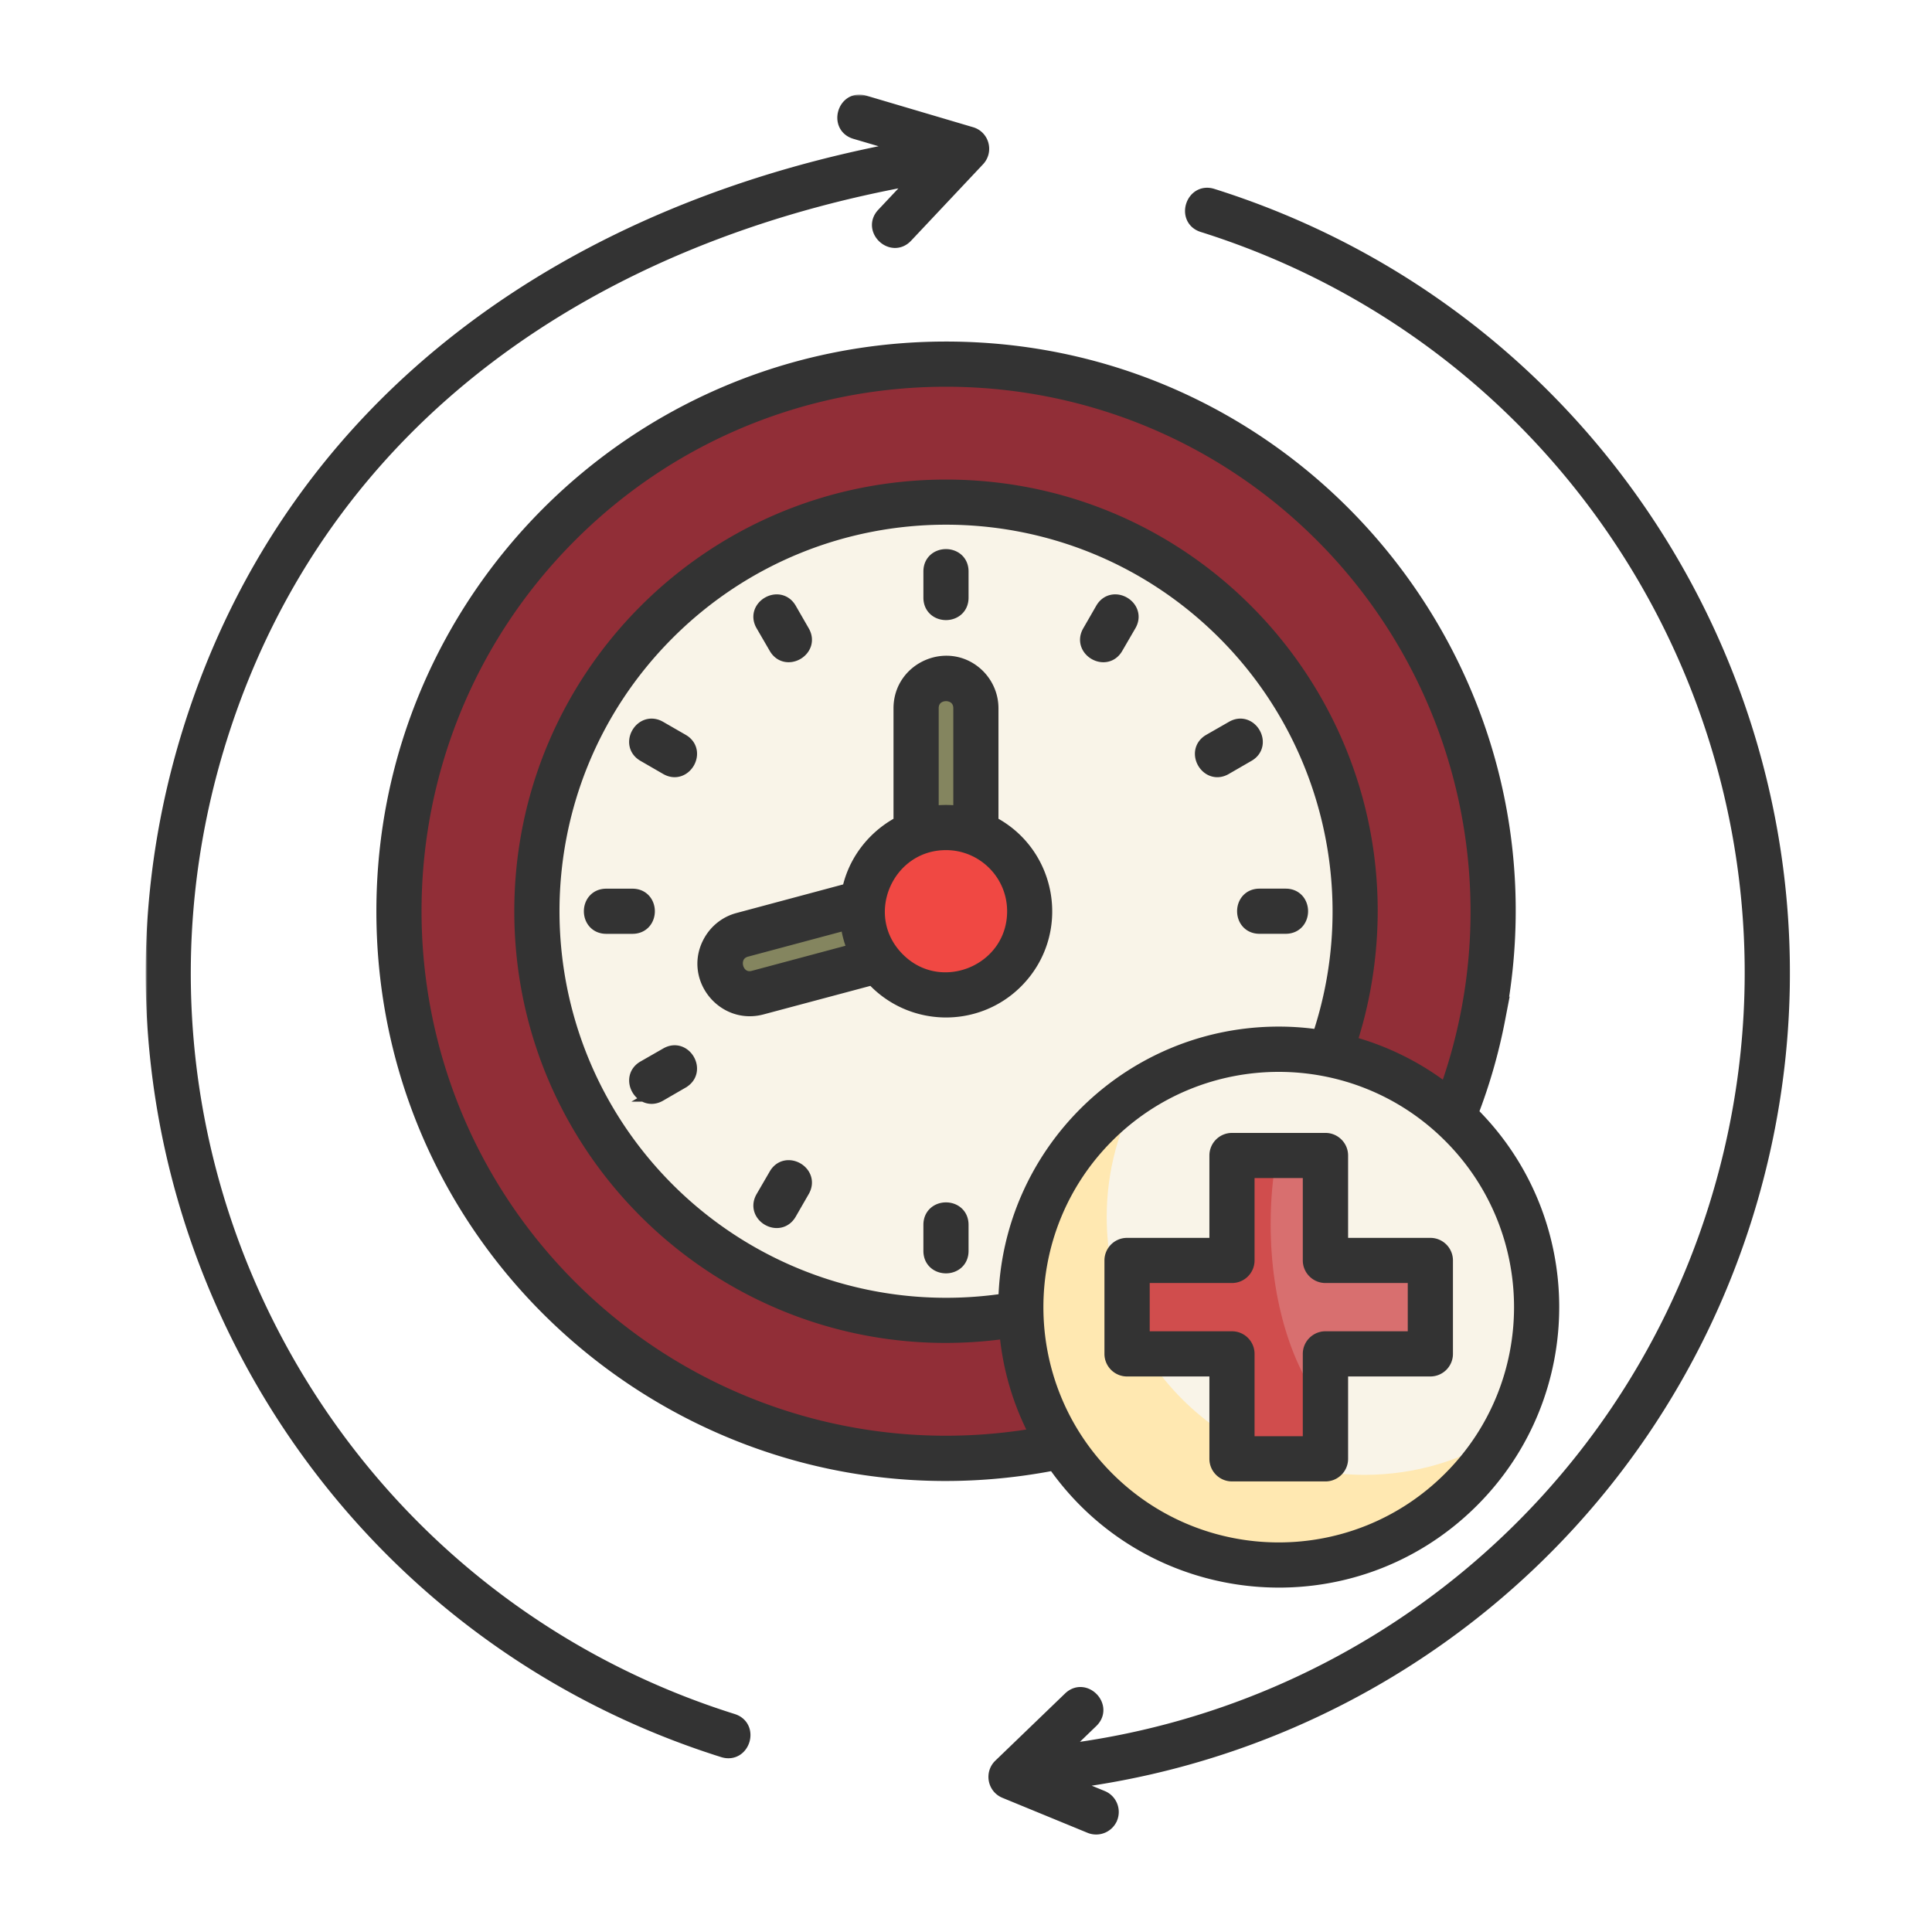 <svg xmlns="http://www.w3.org/2000/svg" width="513" height="513" fill="none"><path fill="#912E37" fill-rule="evenodd" d="M251.19 96.71c80.22 0 145.25 65.03 145.25 145.25s-65.03 145.25-145.25 145.25-145.25-65.03-145.25-145.25S170.97 96.71 251.19 96.71Z" clip-rule="evenodd"/><path fill="#F9F4E8" fill-rule="evenodd" d="M251.19 133.34c-59.98 0-108.62 48.64-108.62 108.62 0 59.98 48.64 108.62 108.62 108.62 59.98 0 108.62-48.64 108.62-108.62 0-59.98-48.64-108.62-108.62-108.62Z" clip-rule="evenodd"/><path fill="#84855F" fill-rule="evenodd" d="M251.19 180.14c-4.37 0-7.94 3.57-7.94 7.94v44.93c0 1.25.28 2.44.79 3.49-1.13-.23-2.35-.2-3.54.11l-43.4 11.62c-4.22 1.13-6.75 5.53-5.64 9.72 1.13 4.22 5.53 6.75 9.75 5.61l43.4-11.62c4.2-1.13 6.75-5.5 5.61-9.72a8.45 8.45 0 0 0-.54-1.42c.48.11.99.14 1.5.14 4.37 0 7.94-3.57 7.94-7.94v-44.93c0-4.36-3.57-7.93-7.93-7.93Z" clip-rule="evenodd"/><path fill="#F04843" fill-rule="evenodd" d="M251.19 219.74c-12.27 0-22.22 9.95-22.22 22.22s9.95 22.22 22.22 22.22 22.22-9.95 22.22-22.22-9.95-22.22-22.22-22.22Z" clip-rule="evenodd"/><path fill="#FFE8B1" fill-rule="evenodd" d="M339.54 278.61c37.81 0 68.48 30.64 68.48 68.49 0 37.81-30.67 68.46-68.48 68.46s-68.49-30.64-68.49-68.46c.01-37.85 30.68-68.49 68.49-68.49Z" clip-rule="evenodd"/><path fill="#F9F4E8" fill-rule="evenodd" d="M339.54 278.61c37.81 0 68.48 30.64 68.48 68.49 0 12.3-3.26 23.84-8.96 33.85-10.6 6.75-23.19 10.66-36.71 10.66-37.81 0-68.49-30.67-68.49-68.49 0-12.3 3.26-23.87 8.96-33.85 10.62-6.75 23.2-10.66 36.72-10.66Z" clip-rule="evenodd"/><path fill="#D04D4D" fill-rule="evenodd" d="M327.13 306.82h24.8v27.86h27.86v24.8h-27.86v27.87h-24.8v-27.87h-27.87v-24.8h27.87v-27.86Z" clip-rule="evenodd"/><path fill="#D86F6F" fill-rule="evenodd" d="M338.98 306.82h12.95v27.86h27.86v24.8h-27.86v14.43c-8.76-10.43-14.54-28.4-14.54-48.87 0-6.35.56-12.47 1.59-18.22Z" clip-rule="evenodd"/><mask id="a" width="437" height="463" x="38.678" y="25.111" fill="#000" maskUnits="userSpaceOnUse"><path fill="#fff" d="M38.678 25.111h437v463h-437z"/><path d="M327.13 302.82h24.83c2.18 0 4 1.79 4 4v23.87h23.84c2.21 0 4 1.79 4 4v24.8c0 2.21-1.79 4-4 4h-23.84v23.87c0 2.21-1.81 4-4 4h-24.83c-2.21 0-4-1.79-4-4v-23.87h-23.87c-2.21 0-4-1.79-4-4v-24.8c0-2.21 1.79-4 4-4h23.87v-23.87c0-2.21 1.79-4 4-4Zm20.8 7.99h-16.81v23.87c0 2.21-1.79 4-4 4h-23.84v16.81h23.84c2.21 0 4 1.79 4 4v23.87h16.81v-23.87c0-2.21 1.81-4 4.03-4h23.84v-16.81h-23.84c-2.21 0-4.03-1.79-4.03-4v-23.87Zm-8.39-36.22c3.68 0 7.29.28 10.83.82 12.73-37.81 2.78-79.46-25.2-107.43-40.88-40.88-107.09-40.88-147.97 0-40.85 40.85-40.85 107.09 0 147.97 23.16 23.16 56.32 34.55 89.89 29.45.88-39.29 33.02-70.81 72.45-70.81Zm18.68 2.43a72.046 72.046 0 0 1 25.88 12.9c18.65-51.68 5.5-109.33-33.02-147.86-55.16-55.16-144.62-55.16-199.79 0-55.16 55.16-55.13 144.6 0 199.76 32.03 32.03 78.12 47.34 124.24 39.29a71.567 71.567 0 0 1-8.19-27.69c-68.09 9.75-128.78-42.92-128.78-111.46 0-62.22 50.43-112.62 112.62-112.62 70.16 0 123.25 63.44 110.83 132.66-.92 5.13-2.2 10.15-3.79 15.02Zm32.29 18.54c28.57 28.23 28.69 74.35.28 102.76-32 32-85.04 27.13-110.81-9.89-92.1 17.97-178.04-52.36-178.04-146.47 0-82.43 66.81-149.27 149.24-149.27 94 0 164.41 85.8 146.49 177.9a145.56 145.56 0 0 1-7.16 24.97Zm-5.39 5.93c-25.17-25.17-65.99-25.17-91.19 0-25.17 25.17-25.17 66.02 0 91.19 25.2 25.17 66.02 25.17 91.19 0 25.2-25.17 25.2-66.02 0-91.19Zm-133.93-77.76c-16.02 0-24.43 19.56-12.87 31.1 11.42 11.45 31.1 3.29 31.1-12.87-.01-10.18-8.28-18.23-18.23-18.23Zm-18.54-.31a26.74 26.74 0 0 1 6.6-4.82v-30.53c0-10.54 12.81-15.99 20.38-8.45 2.15 2.18 3.49 5.16 3.49 8.45v30.53c15.76 8.08 19.22 29.25 6.6 41.9-10.6 10.6-27.92 10.15-37.98-.96l-29.51 7.88c-10.15 2.72-18.77-8.22-13.41-17.49 1.53-2.64 4.05-4.71 7.23-5.56l29.51-7.91c1.05-5.05 3.57-9.52 7.09-13.04Zm14.6-7.4c2.61-.37 5.27-.37 7.88 0v-27.95c0-5.19-7.88-5.19-7.88 0v27.95Zm-20.07 36.46a25.31 25.31 0 0 1-2.04-7.63l-27.01 7.23c-4.96 1.33-3 8.99 2.04 7.63l27.01-7.23Zm20.01-100.75c0-5.24 7.99-5.24 7.99 0v6.97c0 5.27-7.99 5.27-7.99 0v-6.97Zm-72.11 138.79c-4.56 2.64-8.56-4.28-4.03-6.92l6.04-3.46c4.54-2.64 8.53 4.25 4 6.89l-6.01 3.49Zm-14.09-44.56c-5.27 0-5.27-7.99 0-7.99h6.94c5.27 0 5.27 7.99 0 7.99h-6.94Zm10.06-45.67c-4.54-2.64-.54-9.52 4.03-6.89l6.01 3.46c4.54 2.64.54 9.55-4 6.92l-6.04-3.49Zm121.78-38.47c2.64-4.54 9.55-.54 6.92 4l-3.49 6.01c-2.61 4.56-9.52.57-6.89-4l3.46-6.01Zm34.49 31.58c4.54-2.64 8.53 4.28 4 6.89l-6.04 3.49c-4.54 2.64-8.53-4.28-4-6.92l6.04-3.46Zm14.06 44.56c5.27 0 5.27 7.99 0 7.99h-6.94c-5.27 0-5.27-7.99 0-7.99h6.94Zm-86.2 94.2c0 5.27-7.99 5.27-7.99 0v-6.94c0-5.27 7.99-5.27 7.99 0v6.94Zm-45.63-10.09c-2.64 4.56-9.55.57-6.92-4l3.49-6.01c2.61-4.54 9.52-.57 6.89 4l-3.46 6.01Zm-6.92-156.25c-2.64-4.54 4.28-8.53 6.92-4l3.46 6.01c2.64 4.56-4.28 8.56-6.89 4l-3.49-6.01ZM319.44 59.69c-5.02-1.56-2.64-9.18 2.38-7.63 56.98 17.92 101.28 57.23 126.88 106.3 25.6 49.07 32.46 107.92 14.57 164.86-25.8 82.01-97.14 140.06-181.08 149.95l10.4 4.25c2.04.85 3 3.17 2.18 5.22a4.02 4.02 0 0 1-5.22 2.18l-22.62-9.3c-2.69-1.11-3.29-4.59-1.28-6.55l18.54-17.86c3.77-3.63 9.3 2.1 5.53 5.75l-8.73 8.42c80.93-9.47 149.78-65.37 174.64-144.45 17.23-54.88 10.63-111.54-14-158.8-24.65-47.23-67.31-85.07-122.19-102.34Zm-92.26-24.74c-5.05-1.47-2.81-9.13 2.24-7.65l28.37 8.39c2.86.82 3.83 4.39 1.76 6.58l-19.08 20.27c-3.6 3.83-9.41-1.64-5.81-5.47l9.52-10.12C158.58 61.87 85.36 109.87 58.32 195.9c-17.26 54.88-10.66 111.51 14 158.77 24.63 47.25 67.32 85.12 122.17 102.36 5.02 1.59 2.64 9.18-2.38 7.63-56.95-17.92-101.25-57.2-126.85-106.3-25.6-49.07-32.48-107.89-14.57-164.83C78.56 104.88 153.62 54.96 241.78 39.25l-14.6-4.3Z"/></mask><path fill="#333" d="M327.13 302.82h24.83c2.18 0 4 1.79 4 4v23.87h23.84c2.21 0 4 1.79 4 4v24.8c0 2.21-1.79 4-4 4h-23.84v23.87c0 2.21-1.81 4-4 4h-24.83c-2.21 0-4-1.79-4-4v-23.87h-23.87c-2.21 0-4-1.79-4-4v-24.8c0-2.21 1.79-4 4-4h23.87v-23.87c0-2.21 1.79-4 4-4Zm20.8 7.99h-16.81v23.87c0 2.21-1.79 4-4 4h-23.84v16.81h23.84c2.21 0 4 1.79 4 4v23.87h16.81v-23.87c0-2.21 1.81-4 4.03-4h23.84v-16.81h-23.84c-2.21 0-4.03-1.79-4.03-4v-23.87Zm-8.39-36.22c3.68 0 7.29.28 10.83.82 12.73-37.81 2.78-79.46-25.2-107.43-40.88-40.88-107.09-40.88-147.97 0-40.85 40.85-40.85 107.09 0 147.97 23.16 23.16 56.32 34.55 89.89 29.45.88-39.29 33.02-70.81 72.45-70.81Zm18.68 2.43a72.046 72.046 0 0 1 25.88 12.9c18.65-51.68 5.5-109.33-33.02-147.86-55.16-55.16-144.62-55.16-199.79 0-55.16 55.16-55.13 144.6 0 199.76 32.03 32.03 78.12 47.34 124.24 39.29a71.567 71.567 0 0 1-8.19-27.69c-68.09 9.75-128.78-42.92-128.78-111.46 0-62.22 50.43-112.62 112.62-112.62 70.16 0 123.25 63.44 110.83 132.66-.92 5.13-2.2 10.15-3.79 15.02Zm32.29 18.54c28.57 28.23 28.69 74.35.28 102.76-32 32-85.04 27.13-110.81-9.89-92.1 17.97-178.04-52.36-178.04-146.47 0-82.43 66.81-149.27 149.24-149.27 94 0 164.41 85.8 146.49 177.9a145.56 145.56 0 0 1-7.16 24.97Zm-5.39 5.93c-25.17-25.17-65.99-25.17-91.19 0-25.17 25.17-25.17 66.02 0 91.19 25.2 25.17 66.02 25.17 91.19 0 25.2-25.17 25.2-66.02 0-91.19Zm-133.93-77.76c-16.02 0-24.43 19.56-12.87 31.1 11.42 11.45 31.1 3.29 31.1-12.87-.01-10.18-8.28-18.23-18.23-18.23Zm-18.54-.31a26.74 26.74 0 0 1 6.6-4.82v-30.53c0-10.54 12.81-15.99 20.38-8.45 2.15 2.18 3.49 5.16 3.49 8.45v30.53c15.76 8.08 19.22 29.25 6.6 41.9-10.6 10.6-27.92 10.15-37.98-.96l-29.51 7.88c-10.15 2.72-18.77-8.22-13.41-17.49 1.53-2.64 4.05-4.71 7.23-5.56l29.51-7.91c1.05-5.05 3.57-9.52 7.09-13.04Zm14.6-7.4c2.61-.37 5.27-.37 7.88 0v-27.95c0-5.19-7.88-5.19-7.88 0v27.95Zm-20.07 36.46a25.31 25.31 0 0 1-2.04-7.63l-27.01 7.23c-4.96 1.33-3 8.99 2.04 7.63l27.01-7.23Zm20.01-100.75c0-5.24 7.99-5.24 7.99 0v6.97c0 5.27-7.99 5.27-7.99 0v-6.97Zm-72.11 138.79c-4.56 2.64-8.56-4.28-4.03-6.92l6.04-3.46c4.54-2.64 8.53 4.25 4 6.89l-6.01 3.49Zm-14.09-44.56c-5.27 0-5.27-7.99 0-7.99h6.94c5.27 0 5.27 7.99 0 7.99h-6.94Zm10.06-45.67c-4.54-2.64-.54-9.52 4.03-6.89l6.01 3.46c4.54 2.64.54 9.55-4 6.92l-6.04-3.49Zm121.78-38.47c2.64-4.54 9.55-.54 6.92 4l-3.49 6.01c-2.61 4.56-9.52.57-6.89-4l3.46-6.01Zm34.49 31.58c4.54-2.64 8.53 4.28 4 6.89l-6.04 3.49c-4.54 2.64-8.53-4.28-4-6.92l6.04-3.46Zm14.06 44.56c5.27 0 5.27 7.99 0 7.99h-6.94c-5.27 0-5.27-7.99 0-7.99h6.94Zm-86.2 94.2c0 5.27-7.99 5.27-7.99 0v-6.94c0-5.27 7.99-5.27 7.99 0v6.94Zm-45.63-10.09c-2.64 4.56-9.55.57-6.92-4l3.49-6.01c2.61-4.54 9.52-.57 6.89 4l-3.46 6.01Zm-6.92-156.25c-2.64-4.54 4.28-8.53 6.92-4l3.46 6.01c2.64 4.56-4.28 8.56-6.89 4l-3.49-6.01ZM319.44 59.69c-5.02-1.56-2.64-9.18 2.38-7.63 56.98 17.92 101.28 57.23 126.88 106.3 25.6 49.07 32.46 107.92 14.57 164.86-25.8 82.01-97.14 140.06-181.08 149.95l10.4 4.25c2.04.85 3 3.17 2.18 5.22a4.02 4.02 0 0 1-5.22 2.18l-22.62-9.3c-2.69-1.11-3.29-4.59-1.28-6.55l18.54-17.86c3.77-3.63 9.3 2.1 5.53 5.75l-8.73 8.42c80.93-9.47 149.78-65.37 174.64-144.45 17.23-54.88 10.63-111.54-14-158.8-24.65-47.23-67.31-85.07-122.19-102.34Zm-92.26-24.74c-5.05-1.47-2.81-9.13 2.24-7.65l28.37 8.39c2.86.82 3.83 4.39 1.76 6.58l-19.08 20.27c-3.6 3.83-9.41-1.64-5.81-5.47l9.52-10.12C158.58 61.87 85.36 109.87 58.32 195.9c-17.26 54.88-10.66 111.51 14 158.77 24.63 47.25 67.32 85.12 122.17 102.36 5.02 1.59 2.64 9.18-2.38 7.63-56.95-17.92-101.25-57.2-126.85-106.3-25.6-49.07-32.48-107.89-14.57-164.83C78.56 104.88 153.62 54.96 241.78 39.25l-14.6-4.3Z"/><path stroke="#333" stroke-width="4" d="M327.13 302.82h24.83c2.18 0 4 1.79 4 4v23.87h23.84c2.21 0 4 1.79 4 4v24.8c0 2.21-1.79 4-4 4h-23.84v23.87c0 2.21-1.81 4-4 4h-24.83c-2.21 0-4-1.79-4-4v-23.87h-23.87c-2.21 0-4-1.79-4-4v-24.8c0-2.21 1.79-4 4-4h23.87v-23.87c0-2.21 1.79-4 4-4Zm20.8 7.99h-16.81v23.87c0 2.21-1.79 4-4 4h-23.84v16.81h23.84c2.21 0 4 1.79 4 4v23.87h16.81v-23.87c0-2.21 1.81-4 4.03-4h23.84v-16.81h-23.84c-2.21 0-4.03-1.79-4.03-4v-23.87Zm-8.39-36.22c3.68 0 7.29.28 10.83.82 12.73-37.81 2.78-79.46-25.2-107.43-40.88-40.88-107.09-40.88-147.97 0-40.85 40.85-40.85 107.09 0 147.97 23.16 23.16 56.32 34.55 89.89 29.45.88-39.29 33.02-70.81 72.45-70.81Zm18.68 2.43a72.046 72.046 0 0 1 25.88 12.9c18.65-51.68 5.5-109.33-33.02-147.86-55.16-55.16-144.62-55.16-199.79 0-55.16 55.16-55.13 144.6 0 199.76 32.03 32.03 78.12 47.34 124.24 39.29a71.567 71.567 0 0 1-8.19-27.69c-68.09 9.75-128.78-42.92-128.78-111.46 0-62.22 50.43-112.62 112.62-112.62 70.16 0 123.25 63.44 110.83 132.66-.92 5.13-2.2 10.15-3.79 15.02Zm32.29 18.54c28.57 28.23 28.69 74.35.28 102.76-32 32-85.04 27.13-110.81-9.89-92.1 17.97-178.04-52.36-178.04-146.47 0-82.43 66.81-149.27 149.24-149.27 94 0 164.41 85.8 146.49 177.9a145.56 145.56 0 0 1-7.16 24.97Zm-5.39 5.93c-25.17-25.17-65.99-25.17-91.19 0-25.17 25.17-25.17 66.02 0 91.19 25.2 25.17 66.02 25.17 91.19 0 25.2-25.17 25.2-66.02 0-91.19Zm-133.93-77.76c-16.02 0-24.43 19.56-12.87 31.1 11.42 11.45 31.1 3.29 31.1-12.87-.01-10.18-8.28-18.23-18.23-18.23Zm-18.54-.31a26.74 26.74 0 0 1 6.6-4.82v-30.53c0-10.54 12.81-15.99 20.38-8.45 2.15 2.18 3.49 5.16 3.49 8.45v30.53c15.76 8.08 19.22 29.25 6.6 41.9-10.6 10.6-27.92 10.15-37.98-.96l-29.51 7.88c-10.15 2.72-18.77-8.22-13.41-17.49 1.53-2.64 4.05-4.71 7.23-5.56l29.51-7.91c1.05-5.05 3.57-9.52 7.09-13.04Zm14.6-7.4c2.61-.37 5.27-.37 7.88 0v-27.95c0-5.19-7.88-5.19-7.88 0v27.95Zm-20.07 36.46a25.31 25.31 0 0 1-2.04-7.63l-27.01 7.23c-4.96 1.33-3 8.99 2.04 7.63l27.01-7.23Zm20.01-100.75c0-5.24 7.99-5.24 7.99 0v6.97c0 5.27-7.99 5.27-7.99 0v-6.97Zm-72.11 138.79c-4.56 2.64-8.56-4.28-4.03-6.92l6.04-3.46c4.54-2.64 8.53 4.25 4 6.89l-6.01 3.49Zm-14.09-44.56c-5.27 0-5.27-7.99 0-7.99h6.94c5.27 0 5.27 7.99 0 7.99h-6.94Zm10.06-45.67c-4.54-2.64-.54-9.52 4.03-6.89l6.01 3.46c4.54 2.64.54 9.55-4 6.92l-6.04-3.49Zm121.78-38.47c2.64-4.54 9.55-.54 6.92 4l-3.49 6.01c-2.61 4.56-9.52.57-6.89-4l3.46-6.01Zm34.49 31.58c4.54-2.64 8.53 4.28 4 6.89l-6.04 3.49c-4.54 2.64-8.53-4.28-4-6.92l6.04-3.46Zm14.06 44.56c5.27 0 5.27 7.99 0 7.99h-6.94c-5.27 0-5.27-7.99 0-7.99h6.94Zm-86.2 94.2c0 5.27-7.99 5.27-7.99 0v-6.94c0-5.27 7.99-5.27 7.99 0v6.94Zm-45.63-10.09c-2.64 4.56-9.55.57-6.92-4l3.49-6.01c2.61-4.54 9.52-.57 6.89 4l-3.46 6.01Zm-6.92-156.25c-2.64-4.54 4.28-8.53 6.92-4l3.46 6.01c2.64 4.56-4.28 8.56-6.89 4l-3.49-6.01ZM319.44 59.69c-5.02-1.56-2.64-9.18 2.38-7.63 56.98 17.92 101.28 57.23 126.88 106.3 25.6 49.07 32.46 107.92 14.57 164.86-25.8 82.01-97.14 140.06-181.08 149.95l10.4 4.25c2.04.85 3 3.17 2.18 5.22a4.02 4.02 0 0 1-5.22 2.18l-22.62-9.3c-2.69-1.11-3.29-4.59-1.28-6.55l18.54-17.86c3.77-3.63 9.3 2.1 5.53 5.75l-8.73 8.42c80.93-9.47 149.78-65.37 174.64-144.45 17.23-54.88 10.63-111.54-14-158.8-24.65-47.23-67.31-85.07-122.19-102.34Zm-92.26-24.74c-5.05-1.47-2.81-9.13 2.24-7.65l28.37 8.39c2.86.82 3.83 4.39 1.76 6.58l-19.08 20.27c-3.6 3.83-9.41-1.64-5.81-5.47l9.52-10.12C158.58 61.87 85.36 109.87 58.32 195.9c-17.26 54.88-10.66 111.51 14 158.77 24.63 47.25 67.32 85.12 122.17 102.36 5.02 1.59 2.64 9.18-2.38 7.63-56.95-17.92-101.25-57.2-126.85-106.3-25.6-49.07-32.48-107.89-14.57-164.83C78.56 104.88 153.62 54.96 241.78 39.25l-14.6-4.3Z" mask="url(#a)"/></svg>